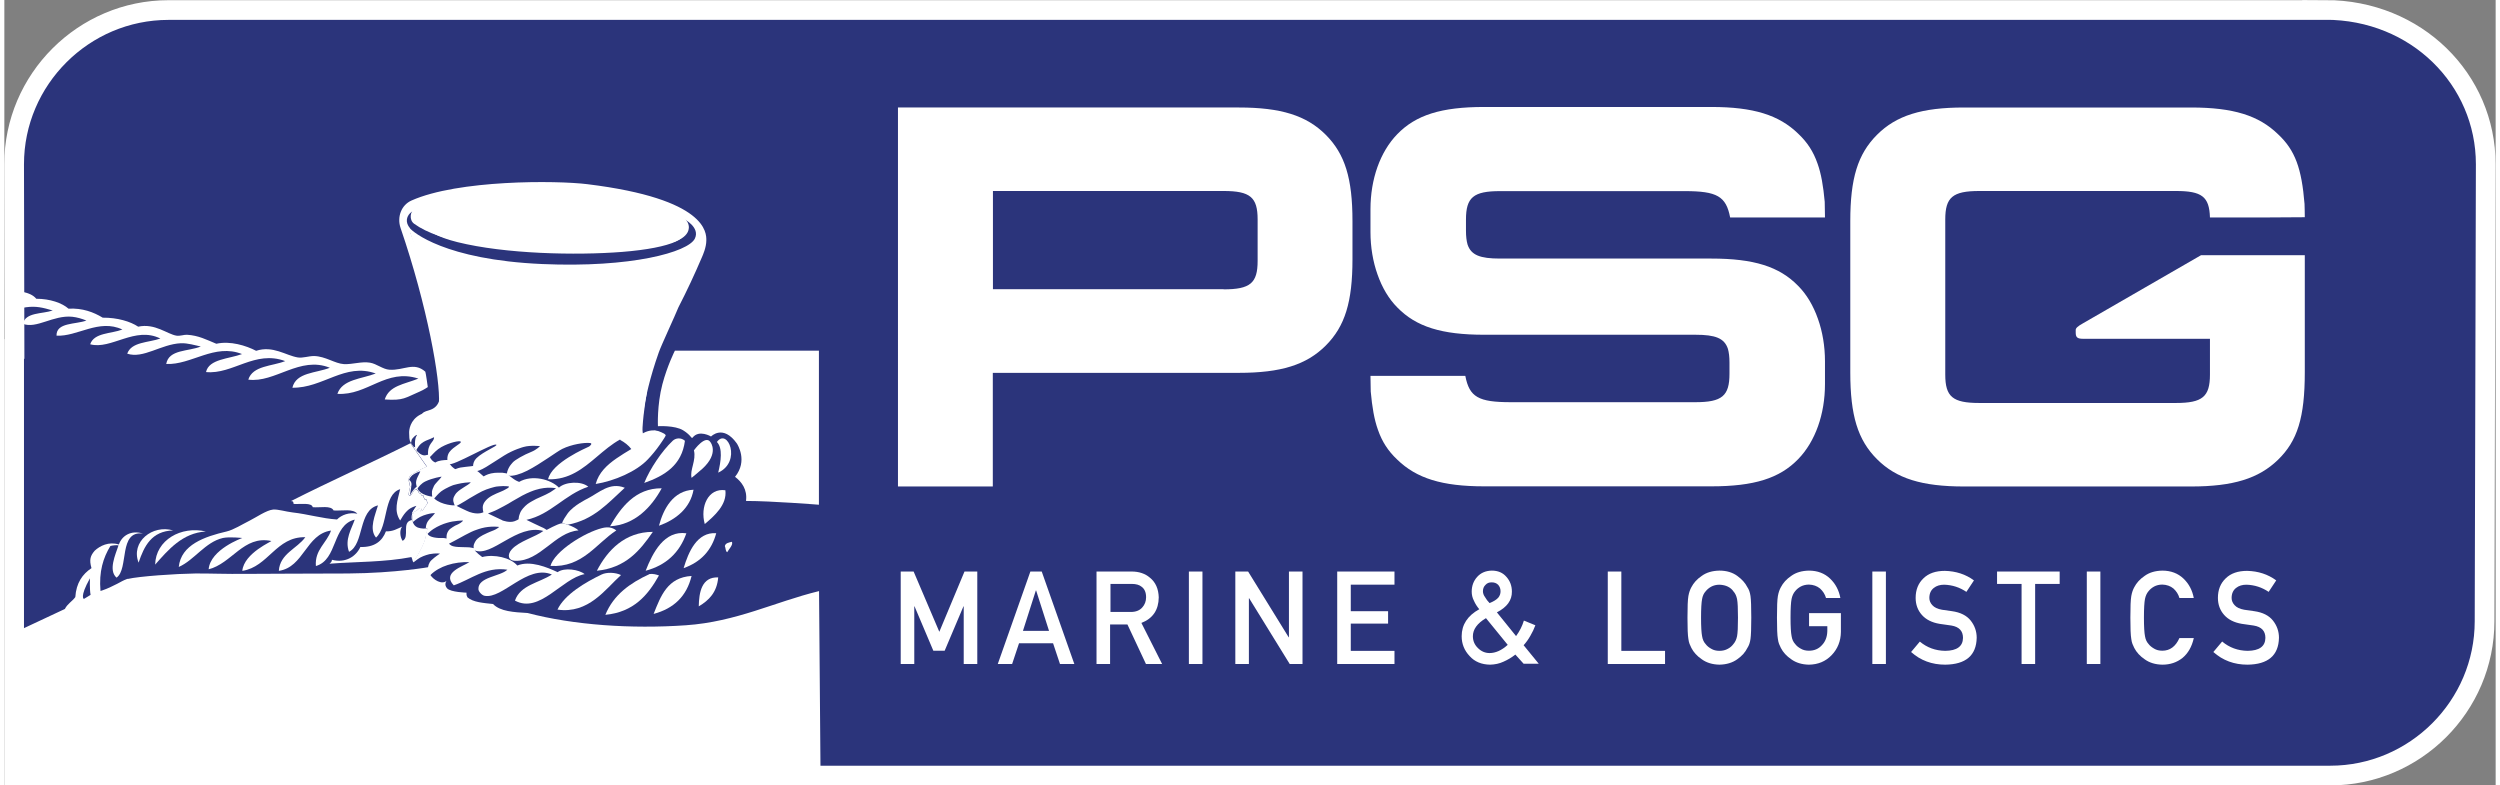 <?xml version="1.0" encoding="UTF-8"?>
<svg id="Layer_2" data-name="Layer 2" xmlns="http://www.w3.org/2000/svg" width="191" height="60" xmlns:xlink="http://www.w3.org/1999/xlink" viewBox="0 0 190.97 60.2">
  <rect x="0" y="0" width="190.97" height="60.2" fill="#808080" stroke="none"/>
  <defs>
    <style>
      .cls-1, .cls-2, .cls-3, .cls-4, .cls-5, .cls-6 {
        stroke-width: 0px;
      }

      .cls-1, .cls-4 {
        fill-rule: evenodd;
      }

      .cls-1, .cls-6 {
        fill: #2b347b;
      }

      .cls-7 {
        clip-path: url(#clippath);
      }

      .cls-2, .cls-8 {
        fill: none;
      }

      .cls-3 {
        fill: #912a5b;
      }

      .cls-8 {
        stroke: #fff;
        stroke-miterlimit: 10;
        stroke-width: 1.51px;
      }

      .cls-4, .cls-5 {
        fill: #fff;
      }
    </style>
    <clipPath id="clippath">
      <path class="cls-2" d="M177.93.77h-95.87.04s-20.48,0-20.48,0H12.58C6.08.77.75,6.09.75,12.59l.03,14.16h-.03v32.7h177.54c6.5,0,11.83-5.32,11.83-11.83l.09-35.03c0-6.5-5.32-11.83-12.29-11.83Z"/>
    </clipPath>
  </defs>
  <g id="Layer_1-2" data-name="Layer 1">
    <g>
      <g class="cls-7">
        <g>
          <path class="cls-6" d="M177.93.77h-95.87.04s-20.48,0-20.48,0H12.58C6.08.77.75,6.09.75,12.59l.03,14.16h-.03v32.7h177.54c6.5,0,11.83-5.32,11.83-11.83l.09-35.03c0-6.5-5.32-11.83-12.29-11.83Z"/>
          <g>
            <rect class="cls-6" x="-10.27" y=".91" width="72.62" height="65.98" transform="translate(52.08 67.8) rotate(-180)"/>
            <path class="cls-4" d="M62.45,26.88h-11.05s-.58,1.14-.96,2.58c-.42,1.61-.34,3.21-.34,3.21,0,0,1.3-.08,1.94.32s.62.68.72.55c.5-.63,1.41-.08,1.41-.08,0,0,.92-.97,1.99.55.03.06.85,1.31-.15,2.54.5.38.96.97.84,1.85,1.96,0,5.59.29,5.59.29v-11.82Z"/>
            <path class="cls-4" d="M47.2,33.69c-.64.35-1.21.84-1.79,1.33-1.05.89-2.12,1.77-3.73,1.72.27-1.28,2.94-2.41,3.14-2.51.05-.03.31-.24.08-.27-.45-.05-1.41.1-2.13.45-.43.21-1.63,1.13-2.69,1.67-.53.27-1.1.44-1.44.38-.04,0-.09.05-.12.04,0,0-.06-.33.23-.78.05-.08.14-.17.22-.27.16-.19.86-.59,1.42-.81.42-.17.67-.44.67-.44,0,0-.72-.09-1.25.06-.04.01-.78.21-1.5.66-.96.59-1.95,1.35-2.28,1.17-.09-.05-.23-.59.16-.97.52-.51,1.65-.94,1.52-1.03-.25-.18-3.35,1.69-3.65,1.48-.1-.07-.19-.58.05-.91.32-.44.99-.69.87-.81-.09-.09-.83.06-1.48.42-.71.39-.98,1.14-1.02.61-.06-.91.46-.96.46-1.36,0-.02-.12.06-.28.12-.2.08-.47.17-.69.35-.31.25-.43.66-.45.56-.05-.26-.1-.91.09-1.16.1-.14-.16,0-.34.24-.11.14-.06.4-.12.29-.14-.23-.1-.45-.12-.7s.07-1.02.84-1.43c.58-.31,1.06-.38,1.12-.25,1.01,2.45,16.49,1.3,16.49,1.3,0,0,1.31.35,1.21.56-.06.13-.12.2-.24.39-.27.41-.57.81-.9,1.18-.07.08-.14.16-.22.24-.87.93-2.57,1.66-4,1.89.23-.87.87-1.46,1.59-1.96.37-.26.76-.49,1.14-.72-.22-.29-.51-.51-.84-.69Z"/>
            <path class="cls-5" d="M-7.62,19.66c-.58.14-1.35.1-1.67.51.02.22.05.43.25.47.86-.29,2.36-.73,3.34-.11-.66.08-2.33.39-1.38,1.05.99-.43,2.52-.78,3.6-.18-.73.11-2.43.27-1.63,1.09.95-.34,2.72-.94,3.85-.25-.7.16-1.55.17-1.96.62-.02.2.02.35.11.44,1.2-.17,3.1-.93,4.32-.29-.77.3-2.01.12-2.22.98.64.48,1.69-.31,2.69-.44.74-.1,1.25.02,2.03.25-.82.28-2.08.12-2.29,1.02,1.04.41,2.32-.68,3.78-.54.38.04.74.15,1.09.29-.82.31-2.32.13-2.29,1.16,1.59.09,3.25-1.32,5.05-.47-.86.33-2.17.23-2.47,1.13,1.6.44,3.44-1.41,5.38-.44-.92.32-2.22.25-2.54,1.16,1.23.41,2.59-.73,4.11-.8.53-.02,1.09.16,1.53.25-.94.39-2.46.21-2.65,1.34,1.92.09,3.7-1.6,5.81-.76-.98.37-2.54.37-2.76,1.38,2.05.2,3.75-1.71,6.07-.84-1.01.4-2.49.34-2.83,1.42,2.05.27,3.95-1.84,6.25-.91-1.05.42-2.59.34-2.87,1.53,2.34.04,4.03-1.94,6.39-1.09-1.08.42-2.56.44-2.94,1.56,2.32.14,3.73-1.98,6.21-1.17-1.09.44-2.24.53-2.58,1.6,1.46.1,1.56-.13,2.69-.61.31-.13.61-.34.61-.34,0,0-.15-1.09-.19-1.18-.89-.78-1.63-.08-2.75-.15-.5-.03-.99-.46-1.49-.54-.66-.11-1.31.14-2,.11-.69-.04-1.41-.6-2.29-.62-.42,0-.86.17-1.24.11-.93-.15-1.9-.93-3.2-.51-.77-.4-1.99-.78-3.05-.54-.75-.31-1.37-.64-2.25-.69-.24-.01-.53.11-.8.07-.71-.11-1.65-.97-2.94-.69-.6-.4-1.59-.7-2.72-.69-.69-.42-1.55-.75-2.62-.69-.5-.44-1.42-.76-2.47-.76-.51-.61-1.47-.52-2.33-.84-.61-.23-1.36-.83-2.33-.76-.35-.48-1.24-.72-2.07-.84-.35-.47-1.24-.69-2-.87-.25-.38-1.17-.69-1.85-.87-.48-.42-1.03-.76-1.85-.84.02-.07-.07-.3-.22-.33,0,0,0,0,0,0h0s0,1.31,0,1.96c.76-.29,1.96-.21,2.58.15ZM3.68,23.59s.05.02.07.03c-.02,0-.05-.02-.07-.03Z"/>
            <g>
              <path class="cls-4" d="M51.23,33.79c.23-.22.64-.27.94,0-.24,1.88-1.56,2.68-3.12,3.23.44-1.09,1.35-2.44,2.18-3.23Z"/>
              <path class="cls-4" d="M54.72,36.23c.21-.86.36-1.88-.1-2.35.82-1.13,1.93,1.51.1,2.35Z"/>
              <path class="cls-4" d="M52.86,34.52s.89-1.24,1.27-.62c0,0,.68.84-.62,2.03-.31.28-.83.7-.83.7-.15-.6.37-1.34.18-2.11Z"/>
            </g>
            <g>
              <path class="cls-4" d="M52.83,37.54c-.25,1.41-1.34,2.29-2.65,2.76.34-1.3,1.09-2.69,2.65-2.76Z"/>
              <path class="cls-4" d="M50.39,37.43c-.79,1.45-2.06,2.81-3.96,2.91.82-1.43,1.94-2.93,3.96-2.91Z"/>
              <path class="cls-4" d="M55.27,37.58c.14,1.12-.86,1.98-1.58,2.59-.37-1.33.26-2.78,1.58-2.59Z"/>
            </g>
            <path class="cls-4" d="M52.28,40.88c-.52,1.48-1.55,2.45-3.12,2.87.54-1.39,1.43-3.11,3.12-2.87Z"/>
            <path class="cls-4" d="M54.57,40.87c-.35,1.31-1.17,2.21-2.5,2.68.37-1.23,1.02-2.78,2.5-2.68Z"/>
            <path class="cls-4" d="M45.42,43.75c.81-1.57,2.15-2.98,4.29-2.98-.99,1.44-2.08,2.76-4.29,2.98Z"/>
            <path class="cls-4" d="M55.41,42.33c-.14-.08-.11-.32-.18-.47.05-.24.31-.27.54-.33.12.23-.24.57-.36.8Z"/>
            <g>
              <path class="cls-4" d="M45.78,44.04c.39-.19,1.05-.17,1.49.04-1.21,1.09-2.48,2.99-4.87,2.65.54-1.16,2.15-2.1,3.38-2.69Z"/>
              <path class="cls-4" d="M49.45,44c.31-.03.52.04.73.11-.85,1.52-1.94,2.81-4.11,3.02.63-1.54,1.9-2.44,3.38-3.12Z"/>
              <path class="cls-4" d="M52.68,44.15c-.38,1.56-1.37,2.5-2.91,2.91.55-1.39,1.07-2.8,2.91-2.91Z"/>
              <path class="cls-4" d="M54.72,44.26c-.09,1.14-.71,1.76-1.49,2.22.02-1.07.22-2.27,1.49-2.22Z"/>
            </g>
            <g>
              <path class="cls-2" d="M31.68,37.47s0-.02,0-.03c.09-.13.28-.39.6-.54.54-.26,1.24-.37,1.24-.36-.15.23-.51.52-.6.74-.06.14-.12.26-.14.4-.01.14,0,.28.02.39-.02,0-.04,0-.07-.01-.16-.02-.43-.09-.62-.19-.31-.15-.41-.36-.43-.4Z"/>
              <path class="cls-2" d="M33.47,37.66c.43-.31.95-.49.95-.49,0,0,.5-.14.88-.18.24-.02.48-.04.47-.03-.15.16-.32.25-.51.37-.2.13-.4.25-.54.39-.11.1-.18.21-.23.31-.17.29-.03.55.03.71,0,.01-1,0-1.57-.53.11-.12.31-.37.53-.54Z"/>
              <path class="cls-2" d="M36.17,40.63s.3-.12.67-.19c.28-.05.62-.08.96-.05.09,0,.14.02.13.02,0,0,0,0,0,0-.18.15-.37.24-.54.3-.14.06-.26.1-.38.16-.52.23-.71.39-.84.54-.02.03-.13.19-.18.35-.04.14-.01.27-.01.27,0,0-.31-.08-.5-.07-.03,0-.17,0-.37-.01s-.44,0-.68-.06c-.29-.07-.35-.23-.35-.23,0,0,.17-.07.4-.2.5-.26,1.22-.7,1.69-.85Z"/>
              <path class="cls-2" d="M35.16,39.91c-.03.1-.33.28-.44.32-.17.05-.57.32-.63.4-.03.04-.13.17-.17.33-.04.17-.02.33-.02.33,0,0-.2-.05-.35-.04-.29.02-.99-.03-1.1-.32,0,0,0,0,0,0,.08-.07.24-.23.44-.36.32-.21.74-.39,1.03-.47.57-.18,1.25-.18,1.24-.18Z"/>
              <path class="cls-2" d="M37.41,39.23c.14-.05.28-.12.4-.18.18-.08.82-.44.82-.44,0,0,.52-.32,1.07-.62.47-.25.89-.4,1.03-.44.89-.28,1.56-.12,1.56-.12,0,0-.23.17-.44.3-.24.14-.49.25-.58.29-.09.04-.3.13-.51.23-.11.06-.21.11-.33.18-.12.07-.24.14-.33.21-.13.1-.21.19-.24.22-.15.15-.27.32-.32.45-.04.1-.1.26-.11.4,0,.04,0,.06-.01.09,0,.02-.2.11-.3.15-.4.15-.91-.05-.95-.06-.29-.13-.84-.4-1.1-.52.11-.04.24-.09.34-.13Z"/>
              <path class="cls-2" d="M38.46,37.49c-.13.08-.28.15-.43.21-.41.17-.86.35-1.13.67-.14.16-.22.32-.23.51,0,.14.02.29.05.39-.11.04-.43.19-1.05-.02-.02,0-.34-.14-.62-.28-.16-.08-.29-.15-.38-.19.14-.07.38-.21.65-.37.1-.06.21-.13.32-.2.42-.26.87-.49.98-.55.4-.2,1.01-.35,1.09-.36.03,0,.31-.04.53-.04.18,0,.45.02.44.04-.05.08-.13.11-.22.16Z"/>
              <path class="cls-2" d="M31.61,37.32s-.02,0-.03.01c-.25.18-.48.63-.48.63,0,0,0,0-.01,0,.07-.36.12-.79.12-.84,0-.24-.19-.34-.19-.33,0,0,.06-.2.25-.36s.62-.32.61-.3c-.09.24-.25.46-.3.69-.05.2,0,.35.03.49Z"/>
              <path class="cls-5" d="M41.86,43.39c.3-1.13,2.61-2.57,3.96-2.91.45-.11.78-.06,1.09.18-1.54,1-2.6,2.87-5.05,2.72Z"/>
              <path class="cls-5" d="M42.76,40.12s-.04-.12.41-.75,1.52-1.14,1.52-1.14c.91-.47,1.72-1.3,2.87-.84-1.26,1.14-2.35,2.45-4.36,2.83h-.03c-.14-.06-.28-.09-.38-.1h-.03Z"/>
              <path class="cls-5" d="M31.6,38.79s0-.01,0-.02c0,0,0,0,0,0,0,0,0,0,.01,0,0,0,0,.01-.01.02Z"/>
              <path class="cls-5" d="M31.03,39.05c-.08.06-.16.14-.23.22.07-.08.15-.15.23-.22Z"/>
              <path class="cls-3" d="M32.55,34.85s0,0,0,0c0,0,0,0,0,0Z"/>
              <g>
                <path class="cls-2" d="M31.61,37.32s-.02,0-.03.01c-.25.18-.48.63-.48.63,0,0,0,0-.01,0,.07-.36.12-.79.12-.84,0-.24-.19-.34-.19-.33,0,0,.06-.2.25-.36s.62-.32.61-.3c-.09.24-.25.46-.3.69-.05.2,0,.35.03.49Z"/>
                <path class="cls-2" d="M36.17,40.63s.3-.12.67-.19c.28-.05.62-.08.96-.05.09,0,.14.02.13.02,0,0,0,0,0,0-.18.15-.37.24-.54.3-.14.06-.26.1-.38.16-.52.23-.71.39-.84.54-.02.03-.13.19-.18.35-.04.14-.01.27-.01.27,0,0-.31-.08-.5-.07-.03,0-.17,0-.37-.01s-.44,0-.68-.06c-.29-.07-.35-.23-.35-.23,0,0,.17-.07.4-.2.5-.26,1.22-.7,1.69-.85Z"/>
                <path class="cls-2" d="M37.41,39.23c.14-.05.28-.12.4-.18.18-.08.82-.44.82-.44,0,0,.52-.32,1.07-.62.47-.25.89-.4,1.03-.44.89-.28,1.56-.12,1.56-.12,0,0-.23.17-.44.3-.24.14-.49.25-.58.29-.09.04-.3.13-.51.23-.11.06-.21.11-.33.18-.12.07-.24.14-.33.21-.13.1-.21.19-.24.22-.15.15-.27.32-.32.45-.04.1-.1.26-.11.4,0,.04,0,.06-.01.09,0,.02-.2.11-.3.15-.4.15-.91-.05-.95-.06-.29-.13-.84-.4-1.1-.52.11-.04.24-.09.34-.13Z"/>
                <path class="cls-2" d="M38.46,37.49c-.13.08-.28.15-.43.21-.41.17-.86.35-1.13.67-.14.16-.22.32-.23.51,0,.14.02.29.05.39-.11.04-.43.19-1.05-.02-.02,0-.34-.14-.62-.28-.16-.08-.29-.15-.38-.19.14-.07.38-.21.65-.37.1-.06.21-.13.32-.2.42-.26.87-.49.98-.55.4-.2,1.01-.35,1.09-.36.03,0,.31-.04.53-.04.18,0,.45.02.44.04-.05.08-.13.11-.22.16Z"/>
                <path class="cls-2" d="M31.54,36.2c.07-.04.13-.08.2-.11v.03c-.06.02-.13.05-.2.08Z"/>
                <path class="cls-2" d="M35.16,39.91c-.03.1-.33.28-.44.32-.17.05-.57.32-.63.4-.03.04-.13.17-.17.33-.04.17-.02.33-.02.33,0,0-.2-.05-.35-.04-.29.02-.99-.03-1.1-.32,0,0,0,0,0,0,.08-.07.24-.23.44-.36.32-.21.74-.39,1.03-.47.57-.18,1.25-.18,1.24-.18Z"/>
                <path class="cls-2" d="M31.68,37.47s0-.02,0-.03c.09-.13.28-.39.6-.54.54-.26,1.24-.37,1.24-.36-.15.23-.51.52-.6.74-.06.14-.12.26-.14.4-.01.14,0,.28.02.39-.02,0-.04,0-.07-.01-.16-.02-.43-.09-.62-.19-.31-.15-.41-.36-.43-.4Z"/>
                <path class="cls-2" d="M33.47,37.66c.43-.31.95-.49.95-.49,0,0,.5-.14.88-.18.24-.02.48-.04.47-.03-.15.16-.32.25-.51.37-.2.13-.4.25-.54.39-.11.1-.18.21-.23.31-.17.29-.03.55.03.71,0,.01-1,0-1.57-.53.11-.12.31-.37.53-.54Z"/>
                <path class="cls-5" d="M15.66,43.64c.13-1.53,2.58-2.4,2.58-2.4,0,0-.99-.11-1.49,0-1.35.31-2.19,1.7-3.38,2.22.17-1.71,2-2.33,3.67-2.72.54-.13,1.18-.54,1.78-.84.48-.24,1.27-.79,1.78-.84.39-.03.97.16,1.49.22,1.17.13,2.28.47,3.41.54.35-.35.94-.57,1.56-.44-.36-.41-1.11-.21-1.82-.25-.21-.41-1.03-.2-1.6-.25-.08-.37-.92-.22-1.45-.25-.07-.04.04-.22-.22-.22,3-1.52,6.14-2.92,9.15-4.43h0s1.26,1.8,1.26,1.8c-.11.04-.39.17-.66.31-.07.04-.14.07-.2.11-.21.12-.39.24-.44.31-.18.24-.02.55.02.82-.05.17-.09.35-.11.53,0,0,0,0,0,0h0s0,.02,0,.03c-.01.12.15.12.19.04.09-.09.15-.19.2-.3.05-.06.09-.1.16-.14,0,0,0,0,0,0,.01.04.05.07.09.07,0,0,0,.01,0,.02,0,.06.06.07.11.07,0,.03,0,.07.02.1.01.07.11.09.16.05,0,0,0,0,0,0,0,.04,0,.07.01.11.02.08.11.09.16.05.02.11.06.21.12.31.03.05.09.06.14.03l.08.29-.37.55c-.06.02-.12.04-.18.08,0,0,0,0,0,0,.03-.04.06-.08.08-.12.05-.08-.06-.2-.14-.14-.09.07-.18.15-.26.23-.01,0-.03,0-.04,0-.09.04-.2.11-.29.2.03-.1.08-.19.14-.28.07-.11.14-.22.2-.31,0,0,.01-.01.01-.02,0,0,0,0-.01,0-.22.06-.41.15-.57.27-.08.06-.16.14-.23.22-.17.19-.3.41-.43.63-.5-.76-.21-1.5,0-2.4-1.31.4-.89,2.84-1.85,3.71-.57-.67-.04-1.78.15-2.47-1.53.37-1.04,2.96-2.22,3.56-.35-.94.2-1.77.44-2.47-1.75.43-1.29,3.07-2.98,3.56-.1-1.25.84-1.77,1.16-2.72-1.92.28-2.08,2.81-4,3.09.08-1.32,1.4-1.7,2.03-2.58-2.23-.06-2.84,2.28-4.83,2.58.13-1.38,2.35-2.29,2.22-2.29-2.13-.45-3.01,1.73-4.83,2.18Z"/>
              </g>
            </g>
            <g>
              <path class="cls-2" d="M32.78,37.68c-.01.14,0,.28.02.39-.02,0-.04,0-.07-.01-.16-.02-.43-.09-.62-.19-.31-.15-.41-.36-.43-.4,0,0,0-.02,0-.03.09-.13.28-.39.6-.54.54-.26,1.24-.37,1.24-.36-.15.23-.51.52-.6.74-.06.14-.12.26-.14.4Z"/>
              <path class="cls-2" d="M34.72,37.72c-.11.1-.18.21-.23.31-.17.29-.03.55.03.71,0,.01-1,0-1.57-.53.11-.12.31-.37.53-.54.43-.31.95-.49.95-.49,0,0,.5-.14.88-.18.24-.02.48-.04.47-.03-.15.16-.32.25-.51.37-.2.13-.4.25-.54.39Z"/>
              <path class="cls-2" d="M38.46,37.49c-.13.08-.28.15-.43.21-.41.17-.86.35-1.13.67-.14.16-.22.32-.23.51,0,.14.02.29.05.39-.11.04-.43.19-1.05-.02-.02,0-.34-.14-.62-.28-.16-.08-.29-.15-.38-.19.14-.07.38-.21.65-.37.1-.06.21-.13.32-.2.42-.26.87-.49.98-.55.4-.2,1.01-.35,1.09-.36.03,0,.31-.04.53-.04.18,0,.45.02.44.04-.05.08-.13.11-.22.16Z"/>
              <path class="cls-2" d="M32.77,39.37c.15-.02.27-.02.26-.01-.11.15-.24.27-.34.38-.07.08-.32.28-.36.69,0,.03,0,.04,0,.07-.25.07-.59-.03-.68-.08-.18-.1-.28-.23-.33-.38.05-.02.26-.24.57-.4.31-.16.72-.25.87-.27Z"/>
              <path class="cls-2" d="M31.61,37.32s-.02,0-.03.01c-.25.18-.48.63-.48.63,0,0,0,0-.01,0,.07-.36.12-.79.12-.84,0-.24-.19-.34-.19-.33,0,0,.06-.2.25-.36s.62-.32.61-.3c-.09.24-.25.46-.3.69-.05.2,0,.35.03.49Z"/>
              <path class="cls-2" d="M37.41,39.23c.14-.05.28-.12.4-.18.18-.08.82-.44.82-.44,0,0,.52-.32,1.07-.62.47-.25.89-.4,1.03-.44.89-.28,1.56-.12,1.56-.12,0,0-.23.17-.44.3-.24.14-.49.25-.58.29-.09.04-.3.13-.51.23-.11.06-.21.11-.33.18-.12.07-.24.14-.33.21-.13.1-.21.19-.24.22-.15.15-.27.32-.32.45-.04.1-.1.26-.11.4,0,.04,0,.06-.01.09,0,.02-.2.11-.3.15-.4.15-.91-.05-.95-.06-.29-.13-.84-.4-1.1-.52.11-.04.24-.09.34-.13Z"/>
              <path class="cls-2" d="M36.17,40.63s.3-.12.67-.19c.28-.05.62-.08.96-.05.09,0,.14.02.13.02,0,0,0,0,0,0-.18.15-.37.24-.54.3-.14.06-.26.1-.38.16-.52.23-.71.39-.84.54-.02.03-.13.19-.18.35-.04.14-.01.27-.01.27,0,0-.31-.08-.5-.07-.03,0-.17,0-.37-.01s-.44,0-.68-.06c-.29-.07-.35-.23-.35-.23,0,0,.17-.07.4-.2.5-.26,1.22-.7,1.69-.85Z"/>
              <path class="cls-2" d="M33.91,40.08c.57-.18,1.25-.18,1.24-.18-.03.1-.33.28-.44.32-.17.05-.57.32-.63.4-.03.04-.13.17-.17.33-.04.17-.02.33-.02.33,0,0-.2-.05-.35-.04-.29.02-.99-.03-1.1-.32,0,0,0,0,0,0,.08-.07.24-.23.44-.36.32-.21.74-.39,1.03-.47Z"/>
              <path class="cls-5" d="M31.3,39.26s0,.01,0,.02c0,0,0-.01,0-.02Z"/>
              <path class="cls-5" d="M31.25,39.86s0,0,0,0c-.02-.08-.04-.17-.04-.27,0-.04.01-.08.02-.13-.03.12-.03.25.01.4Z"/>
              <path class="cls-5" d="M31.36,43.09c-.07-.11-.08-.28-.14-.39,0,.03.04.13.08.23.02.06.04.12.05.16.01.05.23-.18.53-.35.29-.16.67-.25.7-.26.53-.1.81-.04.81-.04,0,0-.38.24-.66.51-.39.38-.29,1.12-.06,1.12.67-.67,1.82-1.02,2.98-.98-.49.33-2.14.8-1.2,1.78,1.32-.45,2.41-1.45,4.11-1.2-.53.52-2.26.55-2.22,1.49,0,.18.26.47.47.51,1.36.28,3.29-2.43,5.16-1.63-.97.64-2.42.8-2.83,2,1.9,1.03,3.59-1.7,5.34-2.03-.41-.35-1.56-.53-2.07-.15-.79-.37-2.09-.92-3.09-.51-.51-.6-1.77-.89-2.69-.65-.21-.15-.4-.32-.58-.51,1.33.54,3.24-2.06,5.27-1.49-.61.46-1.86.78-2.43,1.42-.35.39-.3.86.29.87,1.9.05,3.03-2.2,4.83-2.33-.12-.14-.5-.33-.83-.44-.14-.05-.28-.09-.38-.1-.04,0-.08,0-.11,0-.32.06-1.12.5-1.12.5,0,0-.21-.15-.4-.22-.06-.03-1.03-.48-1.15-.55,1.87-.41,2.93-1.94,4.74-2.54-.53-.46-1.78-.38-2.25.07-.63-.65-2.07-1.01-3.05-.44-.01,0-.27-.1-.46-.25-.11-.09-.33-.25-.33-.25l-.12-.14s-.19-.04-.36-.06c-.1,0-.54-.03-.88.05-.33.07-.57.23-.57.23,0,0-.1-.08-.23-.2-.14-.13-.34-.3-.44-.27-.02,0-.09-.34-.09-.34,0,0-.09.02-.2.03-.23.03-.6.06-.82.1-.09.02-.25.06-.38.12-.02.01-.16-.08-.27-.19-.11-.12-.2-.25-.21-.23-.06.08.19-.31-.21-.28-.18.01-.62.03-.84.19-.02.01-.17-.06-.28-.18-.13-.14-.22-.39-.23-.43,0,.01-.14.03-.26.06-.25.06-.58-.21-.71-.41-.06-.1-.04-.23-.05-.22-.01.01-.13.02-.18-.06-.1-.15-.19-.29-.21-.24l1.26,1.79c-.11.04-.39.17-.66.31v.03c-.06.02-.13.05-.2.08-.21.12-.39.24-.44.31-.18.24-.02.55.02.82-.05.17-.09.35-.11.53,0,0,0,0,0,0h0s0,.02,0,.03c-.01.12.15.12.19.04.09-.09.15-.19.2-.3.05-.06.09-.1.16-.14,0,0,0,0,0,0,.01.04.05.07.09.07,0,0,0,.01,0,.02,0,.06.06.07.11.07,0,.03,0,.07.02.1.01.07.11.09.16.05,0,0,0,0,0,0,0,.04,0,.07.01.11.02.08.11.09.16.05.02.11.06.21.12.31.03.05.09.06.14.03l.08.29-.37.55c-.06.02-.12.04-.18.08,0,0,0,0,0,0,.03-.04.06-.08.08-.12.05-.08-.06-.2-.14-.14-.09.07-.18.15-.26.23-.01,0-.03,0-.04,0-.05.02-.11.06-.17.1-.08.24-.13.52-.05.75.05-.02.26-.24.57-.4.31-.16.72-.25.87-.27.15-.02.27-.02.26-.01-.11.15-.24.27-.34.38-.07.08-.32.28-.36.69,0,.03,0,.04,0,.07.01,0,.03,0,.04,0,.17-.06-.04.41-.04.45,0,.74-.98,2.15-.98,2.15ZM31.88,36.14c-.09.24-.25.46-.3.69-.05.2,0,.35.03.49,0,0-.02,0-.03.01-.25.18-.48.63-.48.63,0,0,0,0-.01,0,.07-.36.12-.79.12-.84,0-.24-.19-.34-.19-.33,0,0,.06-.2.25-.36s.62-.32.61-.3ZM33.52,36.54c-.15.23-.51.52-.6.74-.06.14-.12.26-.14.4-.01.14,0,.28.02.39-.02,0-.04,0-.07-.01-.16-.02-.43-.09-.62-.19-.31-.15-.41-.36-.43-.4,0,0,0-.02,0-.03.09-.13.28-.39.6-.54.54-.26,1.24-.37,1.24-.36ZM35.77,36.96c-.15.16-.32.25-.51.37-.2.13-.4.25-.54.39-.11.1-.18.21-.23.31-.17.29-.03.55.03.71,0,.01-1,0-1.57-.53.11-.12.31-.37.53-.54.43-.31.95-.49.95-.49,0,0,.5-.14.88-.18.24-.02.48-.04.47-.03ZM38.68,37.33c-.05.08-.13.11-.22.16-.13.08-.28.15-.43.21-.41.17-.86.35-1.13.67-.14.16-.22.32-.23.51,0,.14.02.29.05.39-.11.04-.43.19-1.05-.02-.02,0-.34-.14-.62-.28-.16-.08-.29-.15-.38-.19.14-.07.38-.21.65-.37.1-.06.21-.13.32-.2.42-.26.87-.49.98-.55.4-.2,1.01-.35,1.09-.36.03,0,.31-.04.53-.04.18,0,.45.02.44.04ZM38.17,39.88c-.29-.13-.84-.4-1.1-.52.11-.04.24-.09.34-.13.14-.05.28-.12.4-.18.18-.08.82-.44.82-.44,0,0,.52-.32,1.07-.62.47-.25.89-.4,1.03-.44.89-.28,1.56-.12,1.56-.12,0,0-.23.17-.44.3-.24.14-.49.25-.58.29-.09.04-.3.13-.51.23-.11.06-.21.11-.33.18-.12.07-.24.14-.33.21-.13.1-.21.19-.24.22-.15.15-.27.32-.32.45-.04.1-.1.26-.11.4,0,.04,0,.06-.01.09,0,.02-.2.11-.3.15-.4.15-.91-.05-.95-.06ZM34.08,41.67s.17-.07.4-.2c.5-.26,1.22-.7,1.69-.85.04-.01.3-.12.67-.19.28-.05.62-.08.96-.05.09,0,.14.02.13.02,0,0,0,0,0,0-.18.15-.37.24-.54.3-.14.06-.26.1-.38.16-.52.23-.71.39-.84.54-.02.03-.13.19-.18.35-.04.14-.01.27-.01.27,0,0-.31-.08-.5-.07-.03,0-.17,0-.37-.01s-.44,0-.68-.06c-.29-.07-.35-.23-.35-.23ZM32.45,40.91c.08-.07.24-.23.44-.36.32-.21.74-.39,1.03-.47.57-.18,1.25-.18,1.24-.18-.03.1-.33.28-.44.32-.17.05-.57.32-.63.4-.03.04-.13.17-.17.33-.04.17-.02.33-.02.33,0,0-.2-.05-.35-.04-.29.02-.99-.03-1.1-.32,0,0,0,0,0,0Z"/>
              <path class="cls-5" d="M24.93,43.2c.07-.05.19-.15.18-.29,1.07.28,1.86-.28,2.18-.98,1.08.03,1.67-.44,1.96-1.2.55.02.86-.2,1.24-.36-.22.28-.15.83.04,1.09.58-.31-.13-1.45.72-1.6,0,0,0,0,0,0-.04-.15-.04-.28-.01-.4.01-.06.04-.12.06-.18,0,0,0-.01,0-.02.09-.18.22-.34.31-.49,0,0-.14.23-.24.52-.08.24-.13.52-.05.75.05.15.15.29.33.38.08.04.43.14.68.08.01,0,.03,0,.04,0,.17-.06-.04.41-.04.45,0,.74-.98,2.15-.98,2.15-.07-.11-.08-.28-.14-.39,0,0,0,0,0-.01-2.08.4-4.2.35-6.28.51Z"/>
            </g>
            <path class="cls-4" d="M11.56,43.28c.04-1.89,1.99-2.98,3.89-2.54-1.8.11-2.89,1.41-3.89,2.54Z"/>
            <path class="cls-4" d="M12.94,40.66c-1.65.05-2.22,1.19-2.65,2.47-.62-1.6,1.07-2.94,2.65-2.47Z"/>
            <path class="cls-5" d="M62.66,73.27c0-2.51-.2-27.19-.21-27.96-3.43.84-6.32,2.35-10.21,2.62-4.18.29-8.58-.01-12.13-.94-1.05-.06-2.11-.12-2.65-.69-.74-.08-1.52-.13-1.96-.51-.11-.18-.07-.36-.07-.36,0,0-1.21-.03-1.49-.33-.27-.3-.04-.58-.04-.58-.36.33-1.01-.08-1.24-.44.06-.06-.06-.62-.06-.62,0,0-2.55.47-6.25.5-3.45.02-5.89.01-7.68.03-1.79.02-2.97-.04-4.04-.03-1.46.02-4.29.21-5.18.42,0,0-.01,0-.02,0,0-.01.01-.02.01-.02-.03.01-.05.03-.08.04-.2.07-.43.2-.71.35-.37.19-.74.37-1.15.51-.03.01-.07.02-.1.03,0,0-.02,0-.03.01-.13-1.49.21-2.55.76-3.45.22-.05.49-.08.62-.04-.24.72-.79,1.91-.15,2.47.96-.67.13-3.64,2.03-3.38-.93-.29-1.63.18-1.85.84-.78-.25-1.46.11-1.85.47-.33.38-.44.68-.25,1.34-.69.46-1.17,1.13-1.24,2.22-.24.33-.61.52-.8.91-4.99,2.31-14.86,7.05-14.86,7.05l-6.71,19.53H62.66Z"/>
          </g>
          <g>
            <path class="cls-5" d="M68.72,43.81h.98l1.97,4.62,1.93-4.62h.98v7.09h-1.04v-4.42h-.02l-1.44,3.4h-.87l-1.44-3.4h-.02v4.42h-1.04v-7.09Z"/>
            <path class="cls-5" d="M80.38,49.31h-2.6l-.53,1.59h-1.1l2.5-7.09h.87l2.5,7.09h-1.1l-.53-1.59ZM80.08,48.36l-.99-3.1h-.02l-.99,3.1h2.01Z"/>
            <path class="cls-5" d="M83.73,43.81h2.68c.57,0,1.04.16,1.4.47.44.35.66.86.68,1.51-.01.96-.45,1.62-1.33,1.96l1.59,3.15h-1.24l-1.42-3.03h-1.33v3.03h-1.04v-7.09ZM84.77,46.91h1.58c.39,0,.68-.12.88-.35.19-.21.29-.47.29-.78,0-.37-.12-.64-.34-.8-.18-.15-.43-.22-.76-.22h-1.63v2.15Z"/>
            <path class="cls-5" d="M90.8,43.81h1.04v7.09h-1.04v-7.09Z"/>
            <path class="cls-5" d="M94.36,43.81h.98l3.11,5.04h.02v-5.04h1.04v7.09h-.98l-3.11-5.04h-.02v5.04h-1.04v-7.09Z"/>
            <path class="cls-5" d="M102.17,43.81h4.39v1.01h-3.35v2.03h2.86v.95h-2.86v2.09h3.35v1.01h-4.39v-7.09Z"/>
            <path class="cls-5" d="M115.82,50.18c-.28.22-.58.4-.9.54-.32.15-.66.22-1.03.23-.66-.01-1.19-.23-1.57-.66-.4-.42-.61-.93-.61-1.52,0-.89.46-1.58,1.35-2.07-.17-.2-.31-.42-.41-.65-.12-.23-.17-.46-.17-.7,0-.44.14-.82.42-1.13.28-.31.65-.47,1.12-.48.47,0,.85.16,1.12.48.28.31.42.69.42,1.13.01.66-.37,1.19-1.15,1.59l1.47,1.82c.27-.37.47-.76.6-1.19l.88.36c-.1.27-.22.53-.38.8-.15.27-.33.52-.52.73l1.16,1.42h-1.16l-.64-.71ZM113.58,47.38c-.68.4-1.01.87-1.01,1.39,0,.37.14.67.39.91.25.25.55.38.89.38.45,0,.92-.2,1.39-.63l-1.67-2.05ZM113.34,45.32c0,.15.05.3.16.45.09.16.21.32.35.46.32-.13.54-.27.67-.42.12-.15.17-.31.17-.49,0-.19-.06-.35-.18-.49-.13-.13-.29-.19-.5-.19s-.35.06-.47.19c-.14.13-.2.3-.2.49Z"/>
            <path class="cls-5" d="M122.91,43.81h1.04v6.08h3.35v1.01h-4.39v-7.09Z"/>
            <path class="cls-5" d="M129.02,47.35c0-.83.02-1.38.07-1.66.05-.28.13-.5.23-.68.17-.33.43-.62.8-.87.36-.26.81-.39,1.35-.4.55,0,1,.14,1.36.4.36.26.62.55.78.87.12.17.2.4.24.68.04.28.06.83.06,1.65s-.02,1.36-.06,1.64c-.04.29-.12.51-.24.69-.16.33-.42.62-.78.87-.36.26-.82.4-1.36.41-.54-.01-.99-.15-1.35-.41-.37-.25-.63-.54-.8-.87-.05-.11-.1-.21-.14-.31-.04-.1-.07-.23-.09-.38-.05-.28-.07-.83-.07-1.64ZM130.06,47.35c0,.7.03,1.17.08,1.42.04.25.13.45.27.6.11.15.25.26.43.36.18.11.39.16.63.16s.46-.05.65-.16c.17-.09.31-.21.42-.36.13-.15.23-.35.28-.6.05-.25.07-.72.07-1.42s-.02-1.17-.07-1.43c-.05-.24-.14-.44-.28-.59-.1-.15-.24-.27-.42-.36-.18-.09-.4-.14-.65-.15-.25,0-.46.06-.63.15-.18.1-.32.22-.43.36-.14.15-.23.35-.27.59-.05.25-.08.73-.08,1.43Z"/>
            <path class="cls-5" d="M138.34,47h2.44v1.44c-.01.71-.25,1.3-.71,1.78-.46.48-1.04.72-1.74.73-.54-.01-.99-.15-1.35-.41-.37-.25-.63-.54-.8-.87-.05-.11-.1-.21-.14-.31-.04-.1-.07-.23-.09-.38-.05-.28-.07-.83-.07-1.64s.02-1.37.07-1.65c.05-.28.13-.5.23-.68.17-.33.43-.62.8-.87.36-.26.81-.39,1.35-.4.66,0,1.2.21,1.62.61.42.4.68.9.79,1.49h-1.1c-.08-.29-.24-.53-.46-.73-.23-.19-.52-.29-.85-.3-.24,0-.46.06-.63.15-.18.1-.32.22-.43.36-.13.15-.22.35-.27.59-.05.25-.08.73-.08,1.43s.03,1.17.08,1.42c.04.25.13.45.27.6.11.15.25.26.43.36.18.11.39.16.63.16.41,0,.74-.14,1-.43.26-.27.4-.63.41-1.08v-.37h-1.4v-1.01Z"/>
            <path class="cls-5" d="M143.19,43.81h1.04v7.09h-1.04v-7.09Z"/>
            <path class="cls-5" d="M146.83,49.18c.55.46,1.2.7,1.95.71.89-.01,1.35-.34,1.36-.99,0-.53-.29-.85-.89-.95-.28-.04-.58-.08-.91-.13-.59-.1-1.04-.33-1.35-.68-.32-.36-.48-.8-.48-1.31,0-.62.2-1.12.6-1.5.39-.38.93-.57,1.64-.57.85.02,1.59.26,2.23.73l-.58.88c-.52-.35-1.08-.53-1.7-.55-.32,0-.59.08-.8.25-.22.17-.34.43-.34.77,0,.2.08.39.23.55.15.17.4.29.74.35.19.03.45.07.77.11.64.09,1.12.33,1.43.72.3.38.46.82.46,1.32-.03,1.36-.84,2.04-2.41,2.06-1.02,0-1.89-.32-2.62-.97l.68-.81Z"/>
            <path class="cls-5" d="M154.63,44.76h-1.88v-.95h4.8v.95h-1.88v6.14h-1.04v-6.14Z"/>
            <path class="cls-5" d="M159.63,43.81h1.04v7.09h-1.04v-7.09Z"/>
            <path class="cls-5" d="M167.83,48.92c-.15.66-.44,1.16-.86,1.51-.44.35-.95.52-1.55.52-.54-.01-.99-.15-1.35-.41-.37-.25-.63-.54-.8-.87-.05-.11-.1-.21-.14-.31-.04-.1-.07-.23-.09-.38-.05-.28-.07-.83-.07-1.64s.02-1.37.07-1.65c.05-.28.13-.5.23-.68.17-.33.43-.62.8-.87.36-.26.81-.39,1.35-.4.66,0,1.2.21,1.62.61.42.4.68.9.79,1.49h-1.1c-.08-.29-.24-.53-.46-.73-.23-.19-.52-.29-.85-.3-.25,0-.46.06-.63.15-.18.1-.32.22-.43.36-.13.15-.22.35-.27.59-.05.25-.08.73-.08,1.43s.03,1.17.08,1.42c.04.25.13.45.27.6.11.15.26.26.43.36.18.11.39.16.63.16.58,0,1.02-.32,1.31-.97h1.1Z"/>
            <path class="cls-5" d="M170.01,49.18c.55.46,1.2.7,1.95.71.89-.01,1.35-.34,1.36-.99,0-.53-.29-.85-.9-.95-.28-.04-.58-.08-.91-.13-.59-.1-1.04-.33-1.35-.68-.32-.36-.48-.8-.48-1.31,0-.62.2-1.12.6-1.5.39-.38.93-.57,1.64-.57.85.02,1.59.26,2.23.73l-.58.88c-.52-.35-1.08-.53-1.7-.55-.32,0-.59.08-.8.25-.22.17-.34.43-.34.77,0,.2.08.39.23.55.15.17.4.29.74.35.19.03.45.07.77.11.64.09,1.12.33,1.43.72.3.38.46.82.46,1.32-.03,1.36-.84,2.04-2.41,2.06-1.02,0-1.89-.32-2.62-.97l.68-.81Z"/>
          </g>
          <path class="cls-5" d="M94.63,8.24c3.22,0,5.18.61,6.66,2.09,1.48,1.48,2.05,3.35,2.05,6.62v2.92c0,3.27-.57,5.14-2.05,6.62-1.48,1.48-3.44,2.09-6.66,2.09h-18.86v8.71h-7.27V8.24h26.13ZM93.46,22.18c2.05,0,2.61-.48,2.61-2.18v-3.18c0-1.7-.57-2.18-2.61-2.18h-17.68v7.53h17.68Z"/>
          <path class="cls-5" d="M139.02,24.44c-.35-1-.86-1.87-1.52-2.53-1.44-1.48-3.4-2.09-6.66-2.09h-16.2c-1.51,0-2.21-.26-2.48-1.08-.08-.28-.12-.63-.12-1.04v-.87c0-1.7.57-2.18,2.61-2.18h14.16c2.47,0,3.17.39,3.48,2.02h7.27c0-.34-.02-1.11-.02-1.2-.11-1.21-.27-2.15-.55-2.93-.32-.92-.78-1.63-1.48-2.29-1.48-1.44-3.44-2.05-6.66-2.05h-17.42c-3.27,0-5.23.61-6.66,2.09-1.31,1.35-2.05,3.44-2.05,5.75v1.74c0,1.16.19,2.28.54,3.26.35,1,.86,1.87,1.52,2.53,1.44,1.48,3.4,2.09,6.66,2.09h16.2c1.51,0,2.21.26,2.48,1.08.08.28.12.63.12,1.04v.87c0,1.7-.57,2.18-2.61,2.18h-14.16c-2.47,0-3.17-.39-3.48-2.02h-7.27c0,.34.02,1.11.02,1.2.11,1.21.27,2.15.55,2.93.32.92.78,1.63,1.48,2.29,1.48,1.44,3.44,2.05,6.66,2.05h17.42c3.27,0,5.23-.61,6.66-2.09,1.31-1.35,2.05-3.44,2.05-5.75v-1.74c0-1.16-.19-2.28-.54-3.26Z"/>
          <path class="cls-6" d="M6.56,44.33s-.03.85.05,1.27l-.51.31s-.36-.1.46-1.58Z"/>
          <path class="cls-5" d="M168.39,19.56s0,0,0,0l-9.03,5.21c-.42.23-.58.38-.58.52v.2c0,.37.12.48.58.48h9.71v2.74c0,1.7-.57,2.18-2.61,2.18h-15.07c-2.05,0-2.61-.48-2.61-2.18v-11.89c0-1.7.57-2.18,2.61-2.18h15.07c1.99,0,2.56.43,2.61,2.03h4.07l3.2-.02c0-.06-.01-.96-.02-1.02-.22-2.7-.71-4.11-2.03-5.34-1.48-1.44-3.44-2.05-6.66-2.05h-17.42c-3.22,0-5.18.61-6.66,2.09-1.48,1.48-2.05,3.35-2.05,6.62v11.59c0,3.31.57,5.18,2.05,6.66,1.48,1.48,3.44,2.09,6.66,2.09h17.42c3.22,0,5.18-.61,6.66-2.05,1.48-1.44,2.05-3.22,2.05-6.71v-8.97h-7.95Z"/>
          <path class="cls-5" d="M44.71,14.12c-2.44-.3-9.93-.34-13.5,1.25-.79.35-1.12,1.27-.84,2.1,2.06,6.01,3.07,11.71,2.94,13.46.1.04.91,1.47,1.7,1.73-.07-.18-.13-.36-.16-.55-1.4-9.3-3.74-14.11-3.74-14.33,0-.27.12-.39.36-.3.54.21,1.11.33,1.67.51,4.94,1.61,12.79,1.41,15.46,1.06,1.11-.15,2.21-.31,3.26-.72.22-.09.48-.19.67,0,.21.19.12.47.03.7-.32.83-4.42,9.74-5.12,14.36.13.01,1.24.06,1.38.08.03-.29-.05-2.52,1.35-6.47.18-.52,1.28-2.88,1.5-3.44.65-1.26,1.25-2.55,1.81-3.86.06-.14.33-.73.33-1.28s.08-3.17-9.11-4.3ZM50.42,18.37c-2.03.78-13.19,1.14-17.94-.82-.14-.06-.27-.12-.38-.22-.36-.32-.37-.9.04-1.15.38-.23.78-.36,1.18-.48,9.29-2.7,16.94.59,17.77,1.03.27.14.96.5.82.82s-1.02.64-1.49.82Z"/>
          <path class="cls-5" d="M34.53,32.71c-1.4-9.3-3.41-14.81-3.48-15.02-.38-1.11.15-1.25.26-1.01.34.72,1.27,1.06,1.84,1.22.55.15,1.69.5,2.25.6,2.65.49,10.54.8,13.21.45,1.11-.15,2.23-.28,3.26-.72.86-.36.77-.67.97-.49.21.19.08,1.02,0,1.25-.32.83-4.29,10-4.99,14.63-.94-.06-5.43-.52-9.07-.1-2.27.26-4.23-.82-4.23-.82Z"/>
          <path class="cls-1" d="M31.1,17.51c.21.25,2.62,2.4,10.13,2.73,6.82.3,11.19-.91,11.7-1.95.42-.86-.81-1.51-.86-1.49s.81,1.07-.61,1.72c-.76.35-2.19.64-4.1.79-3.55.28-8.97.16-12.63-.75-2.92-.73-2.97-1.78-3-2.26-.04-.55-1.43.27-.63,1.2Z"/>
          <path class="cls-5" d="M50.39,18.77c-2.2.4-14.98,1.3-18.98-1.62-.39-.28-.33-.97.09-1.2.4-.22,1.19-.55,1.61-.66,9.67-2.54,17.61.71,18.48,1.11.28.13.91.45.88,1.07-.06.95-1.63,1.22-2.08,1.3Z"/>
          <path class="cls-6" d="M33.09,31.29s1.82,1.62,2.87,1.53c1.09-.1,1.94.69,2.75.56,2.03-.33,3.82.09,7.29-.31.85-.1,1.22-.56,1.93-.58,1.11-.03,1.18-1.17,1.18-.84,0,.92,2.29,1.52,1.34,1.44,0,0-.96-.38-1.76.31-.59.5-1.82-.21-2.14.04-.69.54-.96-.27-1.95.04-.99.31-2.41.65-2.41.65,0,0-.69-1.3-2.45-.57s-3.33-.69-4.05-.19-.42-.48-.76-.57c-.42-.11-.96.11-1.26.11s-.42-.54-.42-.54c0,0-.69-1.3-.15-1.07Z"/>
          <path class="cls-5" d="M49.26,30.06s-.26,1.34-.34,2.71c-.06,1,.61,1.3.61,1.3,0,0-2.18-.84-3.02-.34s-1.72-.54-3.33.34-1.49-1.26-3.06-.38-2.22-.15-3.17.15-.34.4-1.34.04c-1.15-.42-1.38-.45-2.68-.96-.37-.14-1.14-.8-.88-1.22.21-.34,1.07-.08,1.34-1.15.15-.58,1.15-.34,1.15-.34l14.72-.15Z"/>
        </g>
      </g>
      <path class="cls-8" d="M177.93.77h-95.87.04s-20.48,0-20.48,0H12.58C6.08.77.75,6.09.75,12.59l.03,14.16h-.03v32.7h177.54c6.5,0,11.83-5.32,11.83-11.83l.09-35.03c0-6.5-5.32-11.83-12.29-11.83Z"/>
    </g>
  </g>
</svg>
